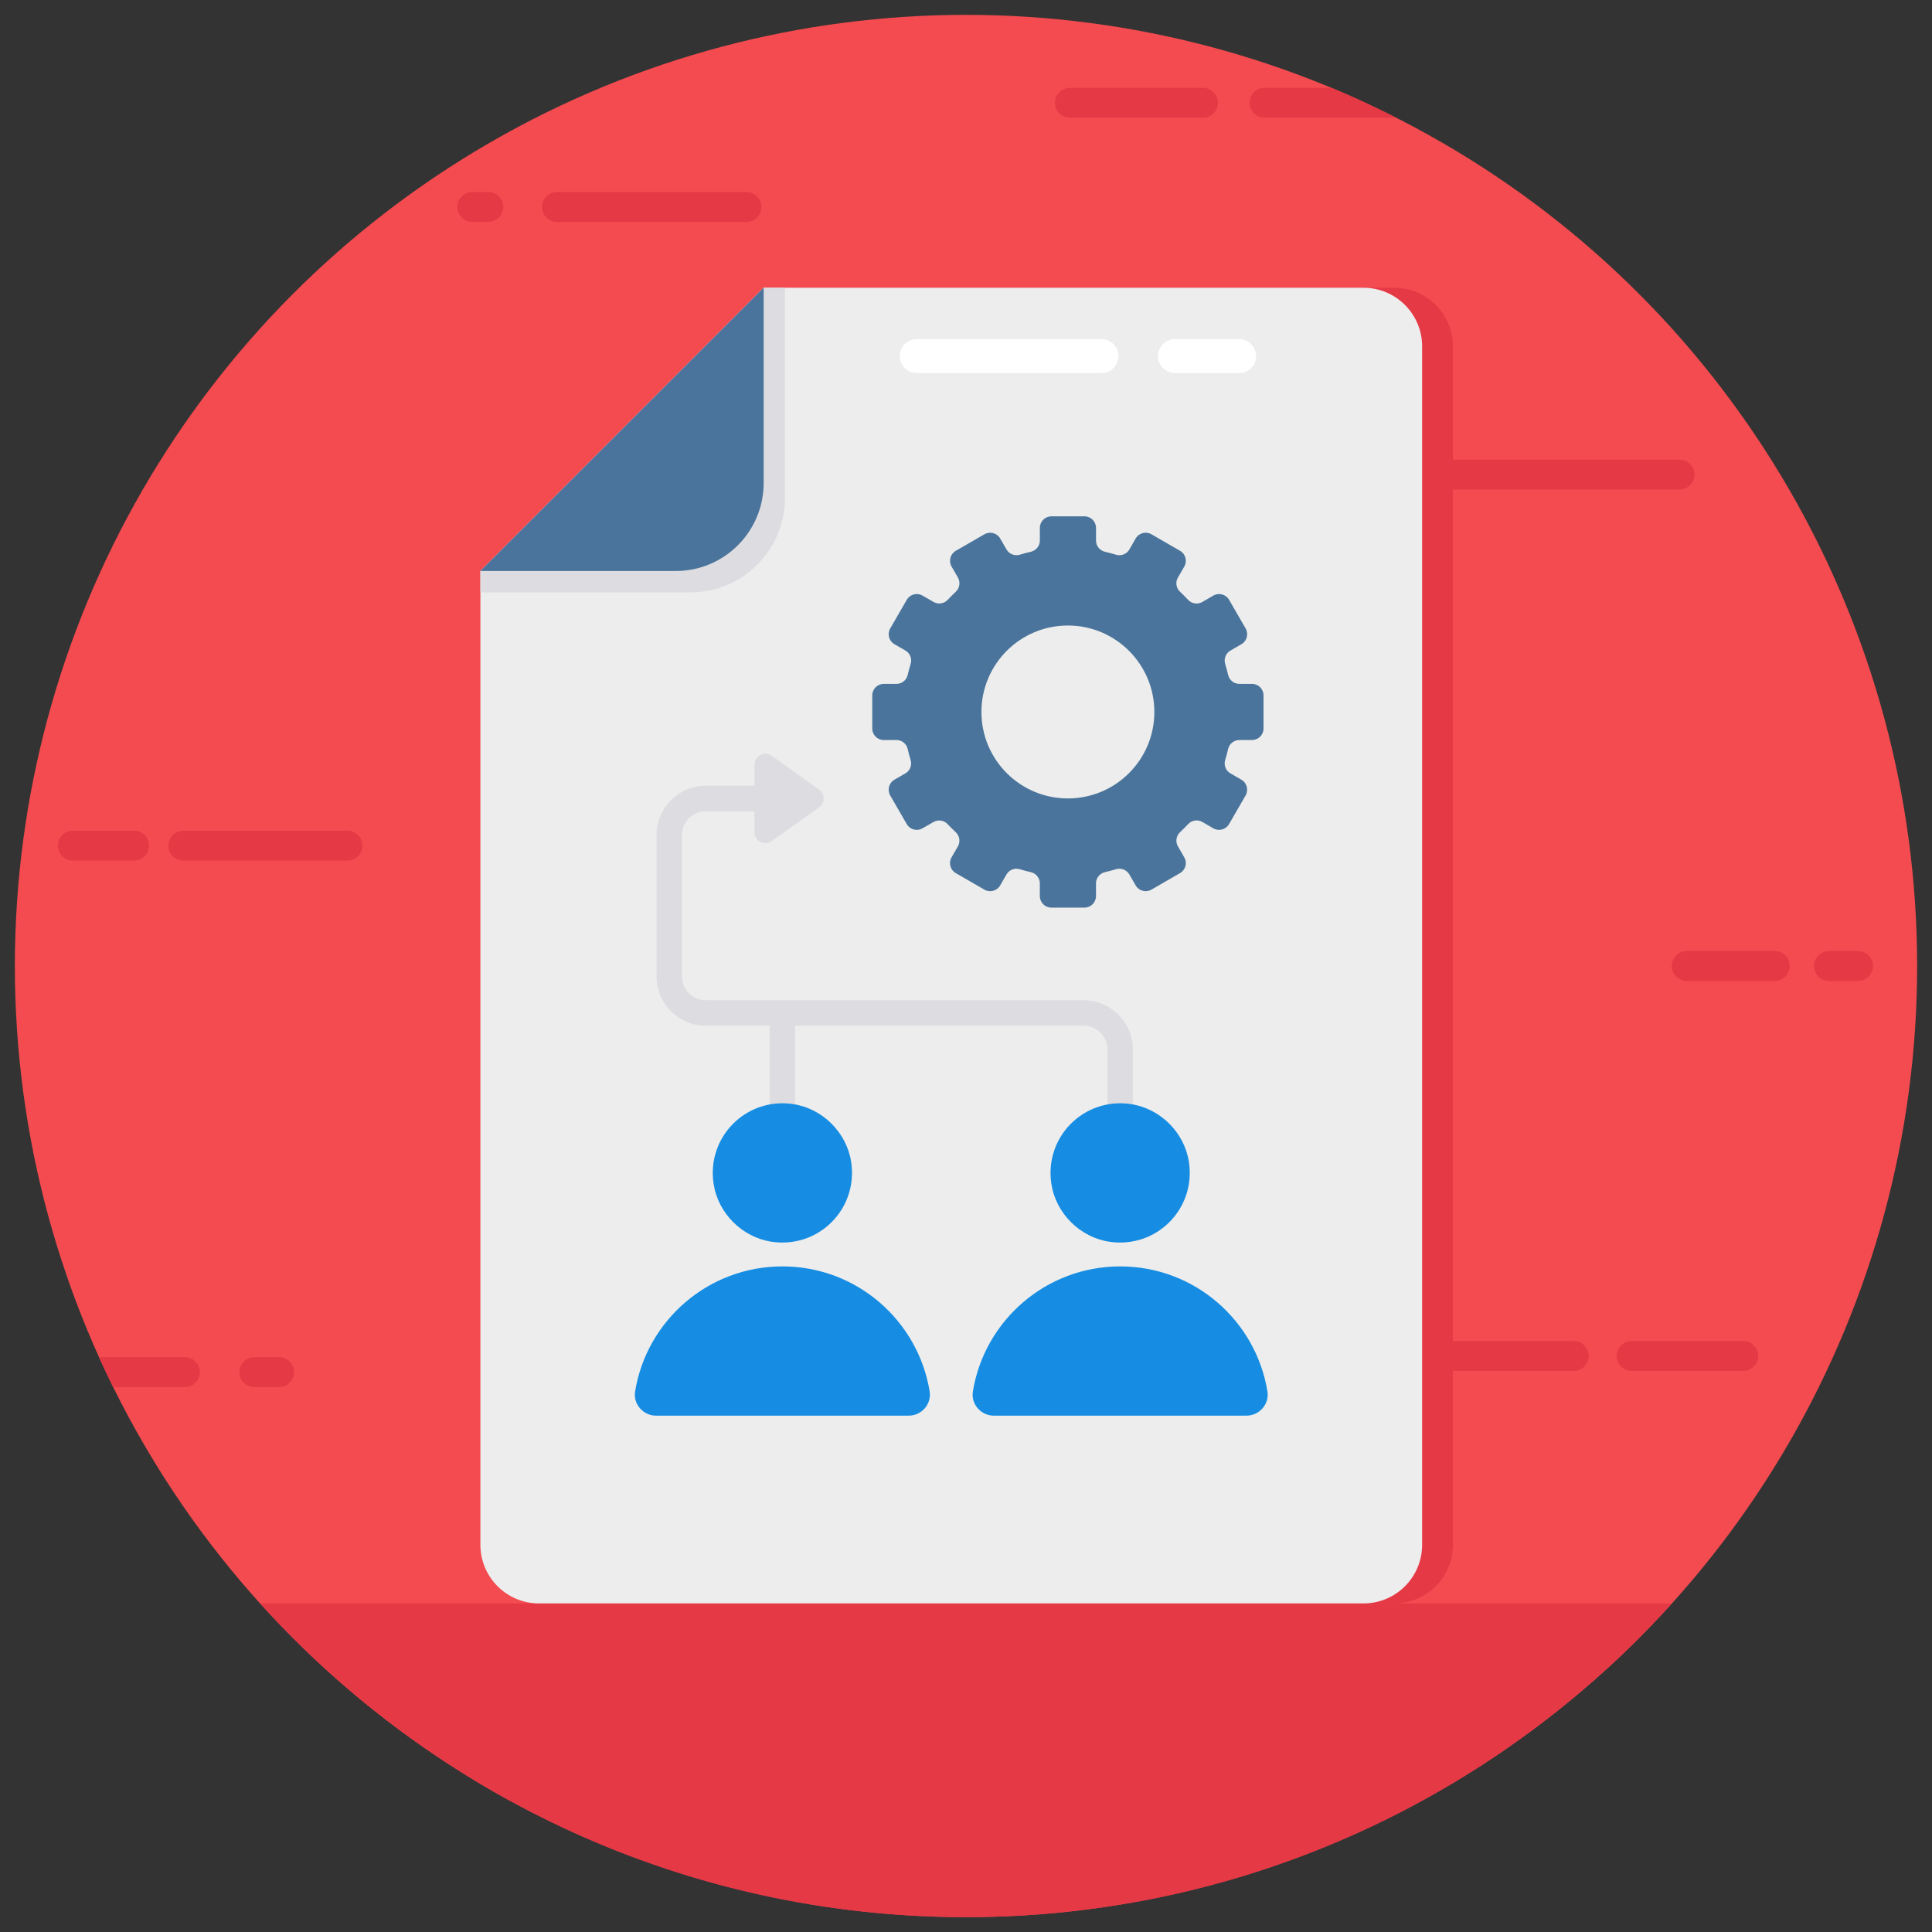 <svg xmlns="http://www.w3.org/2000/svg" id="Layer_1" height="512" viewBox="0 0 130 130" width="512"><rect x="0" y="0" width="130" height="130" fill="#333333" stroke="none"/><g><g><circle cx="65" cy="65" fill="#f34b50" r="64"></circle></g><g fill="#e53946"><path d="m23.382 57.906h-11.045c-.555 0-1.005-.45-1.005-1.005 0-.555.45-1.005 1.005-1.005h11.045c.553 0 1.005.452 1.005 1.005s-.452 1.005-1.005 1.005z"></path><path d="m3.895 56.9c0-.555.45-1.005 1.005-1.005h4.123c.553 0 1.005.452 1.005 1.005s-.452 1.005-1.005 1.005h-4.123c-.555 0-1.005-.45-1.005-1.005z"></path><path d="m36.735 119.153h-5.828c1.111.701 2.237 1.378 3.392 2.01h2.435c.555 0 1.005-.45 1.005-1.005s-.45-1.005-1.005-1.005z"></path><path d="m58.882 120.158c0-.555.45-1.005 1.005-1.005h6.322c.553 0 1.005.452 1.005 1.005s-.452 1.005-1.005 1.005h-6.322c-.555 0-1.005-.45-1.005-1.005z"></path><path d="m56.014 120.158c0 .555-.45 1.005-1.005 1.005h-12.657c-.555 0-1.005-.45-1.005-1.005 0-.555.45-1.005 1.005-1.005h12.657c.555 0 1.005.45 1.005 1.005z"></path><path d="m100.298 110.291c-.555 0-1.005.45-1.005 1.005s.45 1.005 1.005 1.005h7.81c.718-.655 1.421-1.324 2.109-2.01z"></path><path d="m91.201 111.296c0-.555.45-1.005 1.005-1.005h4.123c.553 0 1.005.452 1.005 1.005s-.452 1.005-1.005 1.005l-4.123-0c-.555 0-1.005-.45-1.005-1.005z"></path><path d="m95.998 31.933c0 .555.45 1.005 1.005 1.005h16.007c.553 0 1.005-.452 1.005-1.005s-.452-1.005-1.005-1.005h-16.007c-.555 0-1.005.45-1.005 1.005z"></path><path d="m94.437 31.933c0-.555-.45-1.005-1.005-1.005h-4.808c-.555 0-1.005.45-1.005 1.005 0 .555.45 1.005 1.005 1.005h4.808c.555 0 1.005-.45 1.005-1.005z"></path><path d="m89.609 5.91h-4.523c-.555 0-1.005.45-1.005 1.005v0c0 .555.45 1.005 1.005 1.005h8.85c-1.415-.719-2.854-1.396-4.327-2.01z"></path><path d="m71.991 7.92h8.955c.555 0 1.005-.45 1.005-1.005 0-.555-.45-1.005-1.005-1.005h-8.955c-.553 0-1.005.452-1.005 1.005s.452 1.005 1.005 1.005z"></path><path d="m50.23 14.935h-12.75c-.555 0-1.005-.45-1.005-1.005-0-.555.45-1.005 1.005-1.005h12.75c.553 0 1.005.452 1.005 1.005 0.0.553-.452 1.005-1.005 1.005z"></path><path d="m33.863 13.93c0.0.555-.45 1.005-1.005 1.005h-1.08c-.555 0-1.005-.45-1.005-1.005-0-.555.45-1.005 1.005-1.005h1.08c.555 0 1.005.45 1.005 1.005z"></path><path d="m91.204 91.241c0-.555.45-1.005 1.005-1.005h13.686c.555 0 1.005.45 1.005 1.005 0 .555-.45 1.005-1.005 1.005h-13.686c-.555 0-1.005-.45-1.005-1.005z"></path><path d="m117.3 92.246h-7.511c-.555 0-1.005-.45-1.005-1.005 0-.555.45-1.005 1.005-1.005h7.511c.553 0 1.005.452 1.005 1.005s-.452 1.005-1.005 1.005z"></path><path d="m19.785 92.329c0 .555-.45 1.005-1.005 1.005h-1.671c-.555 0-1.005-.45-1.005-1.005 0-.555.45-1.005 1.005-1.005h1.671c.555 0 1.005.45 1.005 1.005z"></path><path d="m12.439 91.324h-5.771c.305.676.616 1.348.944 2.01h4.826c.555 0 1.005-.45 1.005-1.005s-.45-1.005-1.005-1.005z"></path><path d="m122.058 65c-0-.555.45-1.005 1.005-1.005h1.966c.553 0 1.005.452 1.005 1.005 0.0.553-.452 1.005-1.005 1.005h-1.966c-.555 0-1.005-.45-1.005-1.005z"></path><path d="m120.426 65c0.0.555-.45 1.005-1.005 1.005h-5.92c-.555 0-1.005-.45-1.005-1.005v-0c-0-.555.45-1.005 1.005-1.005h5.92c.555-0 1.005.45 1.005 1.005z"></path></g><g><path d="m17.504 107.892c11.712 12.961 28.651 21.108 47.496 21.108s35.784-8.147 47.496-21.108z" fill="#e53946"></path></g><path d="m97.763 23.309v80.636c0 2.18-1.766 3.946-3.946 3.946h-55.475c-2.18 0-3.946-1.766-3.946-3.946v-65.523l19.059-19.059h40.362c2.18 0 3.946 1.766 3.946 3.946z" fill="#e53946"></path><path d="m95.692 23.309v80.636c0 2.18-1.766 3.946-3.946 3.946h-55.475c-2.18 0-3.946-1.766-3.946-3.946v-65.523l19.059-19.059h40.362c2.18 0 3.946 1.766 3.946 3.946z" fill="#ededed"></path><g><path d="m51.788 68.161h1.713v10.762h-1.713z" fill="#dddce0"></path></g><g><path d="m76.229 78.923h-1.713v-8.306c0-.882-.718-1.6-1.6-1.6h-25.425c-1.827 0-3.313-1.485-3.313-3.312v-9.523c0-1.827 1.486-3.313 3.313-3.313h5.154v1.713h-5.154c-.882 0-1.6.718-1.6 1.6v9.523c0 .882.718 1.599 1.6 1.599h25.425c1.827 0 3.313 1.486 3.313 3.313z" fill="#dddce0"></path></g><path d="m52.822 19.363v14.131c0 3.515-2.85 6.365-6.365 6.365h-14.131v-1.437l19.059-19.059z" fill="#dddce0"></path><path d="m51.384 19.363v13.14c0 3.269-2.65 5.919-5.919 5.919h-13.14z" fill="#4a749b"></path><g fill="#fff"><path d="m74.123 25.102h-12.442c-.624 0-1.142-.511-1.142-1.142 0-.624.518-1.142 1.142-1.142h12.442c.624 0 1.135.518 1.135 1.142 0 .631-.511 1.142-1.135 1.142z"></path><path d="m79.056 22.818h4.327c.624 0 1.135.518 1.135 1.142 0 .631-.511 1.142-1.135 1.142h-4.327c-.624 0-1.142-.511-1.142-1.142 0-.624.518-1.142 1.142-1.142z"></path></g><g><path d="m84.244 46.016h-.852c-.363 0-.673-.251-.756-.606-.057-.249-.122-.495-.197-.736-.104-.347.041-.718.355-.899l.738-.427c.37-.215.497-.689.282-1.062l-1.111-1.925c-.215-.373-.689-.5-1.062-.285l-.741.43c-.314.181-.71.119-.956-.145-.174-.187-.355-.368-.541-.541-.264-.246-.326-.642-.145-.956l.43-.741c.215-.373.088-.847-.285-1.062l-1.925-1.111c-.373-.215-.847-.088-1.062.285l-.425.738c-.181.313-.554.459-.901.352-.244-.075-.49-.14-.738-.197-.352-.083-.604-.394-.604-.756v-.852c0-.43-.347-.777-.777-.777h-2.225c-.43 0-.777.347-.777.777v.85c0 .363-.251.674-.604.756-.251.057-.497.122-.738.197-.347.106-.72-.039-.901-.352l-.425-.736c-.215-.373-.689-.5-1.062-.285l-1.925 1.111c-.373.215-.5.689-.285 1.062l.427.738c.181.313.119.71-.145.956-.187.174-.365.355-.539.541-.249.264-.642.326-.956.145l-.741-.427c-.373-.215-.847-.088-1.062.285l-1.111 1.925c-.215.373-.088.847.285 1.062l.736.425c.313.181.459.554.352.901-.073.241-.14.487-.197.736-.08.355-.391.606-.754.606h-.855c-.43 0-.777.347-.777.777v2.225c0 .43.347.777.777.777h.852c.363 0 .676.251.756.604.057.251.122.497.197.741.106.345-.039.718-.352.899l-.736.425c-.373.215-.5.689-.285 1.062l1.111 1.925c.215.373.689.5 1.062.285l.738-.425c.313-.181.707-.119.953.145.176.187.358.365.544.541.264.246.326.642.145.956l-.427.736c-.215.37-.086.847.285 1.062l1.925 1.111c.373.215.847.088 1.062-.285l.425-.736c.181-.313.554-.459.899-.352.244.075.49.14.741.197.352.08.604.394.604.756v.852c0 .43.347.777.777.777h2.225c.43 0 .777-.347.777-.777v-.855c0-.363.251-.673.606-.754.249-.057.495-.124.736-.197.347-.106.72.039.901.352l.425.736c.215.373.689.5 1.062.285l1.925-1.111c.373-.215.5-.692.285-1.062l-.427-.738c-.181-.313-.119-.71.145-.956.187-.174.368-.355.541-.541.246-.264.642-.326.956-.145l.738.427c.373.215.847.088 1.062-.285l1.111-1.925c.215-.373.088-.847-.285-1.062l-.736-.425c-.313-.181-.459-.554-.352-.901.075-.241.14-.487.197-.738.083-.352.394-.604.756-.604h.85c.43 0 .777-.347.777-.777v-2.225c-0-.43-.347-.777-.777-.777zm-12.388 7.709c-3.215 0-5.818-2.603-5.818-5.818 0-3.212 2.603-5.818 5.818-5.818 3.212 0 5.818 2.606 5.818 5.818 0 3.215-2.606 5.818-5.818 5.818z" fill="#4a749b"></path></g><g><g><g><path d="m44.149 95.257c-.87 0-1.554-.774-1.414-1.633.78-4.77 4.922-8.411 9.912-8.411 4.99 0 9.128 3.641 9.907 8.411.14.858-.545 1.632-1.414 1.632h-16.99z" fill="#168de2"></path></g><g><path d="m57.272 78.179c.487 3.166-2.198 5.856-5.364 5.373-1.973-.301-3.587-1.913-3.89-3.885-.487-3.166 2.201-5.857 5.367-5.372 1.972.302 3.584 1.913 3.887 3.885z" fill="#168de2"></path></g></g><g><g><path d="m66.877 95.257c-.87 0-1.554-.774-1.414-1.633.78-4.77 4.922-8.411 9.912-8.411 4.99 0 9.128 3.641 9.907 8.411.14.858-.545 1.632-1.414 1.632h-16.99z" fill="#168de2"></path></g><g><path d="m79.999 78.179c.487 3.166-2.198 5.856-5.364 5.373-1.973-.301-3.587-1.913-3.89-3.885-.487-3.166 2.201-5.857 5.367-5.372 1.972.302 3.584 1.913 3.887 3.885z" fill="#168de2"></path></g></g></g><path d="m50.766 56v-4.548c0-.596.673-.943 1.158-.597l3.193 2.274c.41.292.41.902 0 1.194l-3.193 2.274c-.485.346-1.158-.001-1.158-.597z" fill="#dddce0"></path></g></svg>